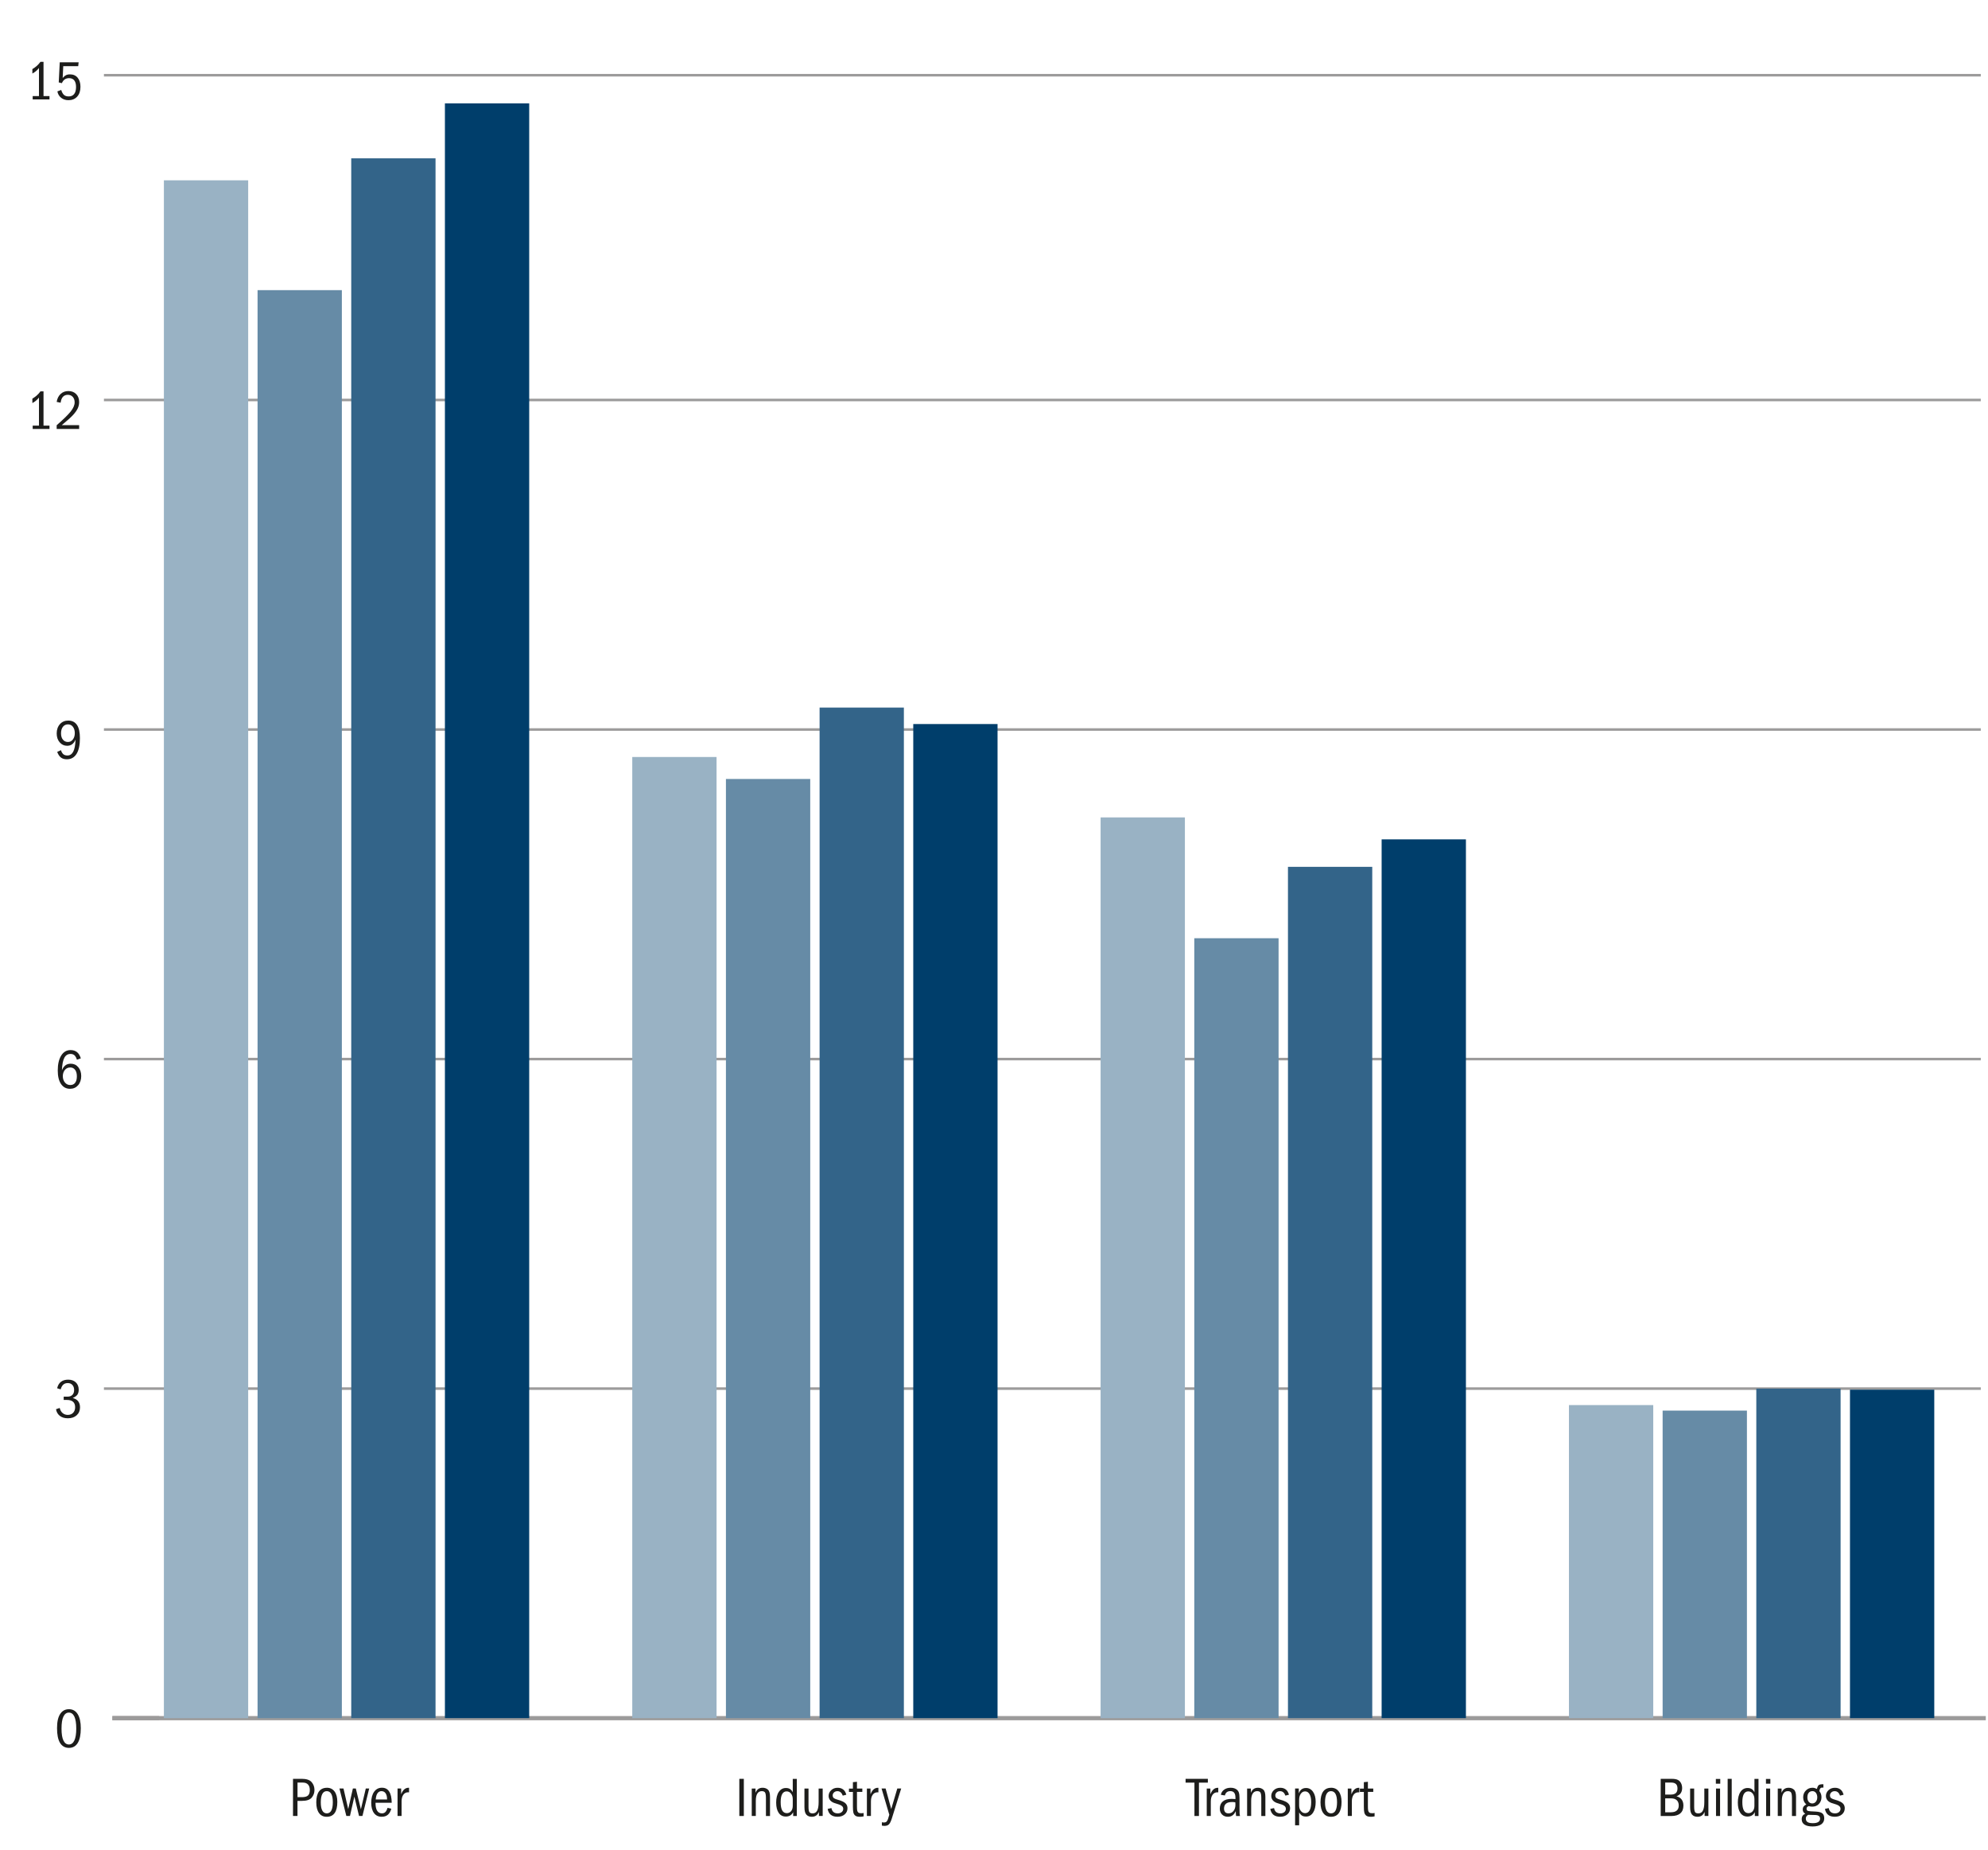 <svg xmlns="http://www.w3.org/2000/svg" id="Layer_1" width="750" height="697.69" viewBox="0 0 750 697.69"><defs><style>.cls-1{stroke-width:1.59px;}.cls-1,.cls-2{fill:none;stroke:#9c9b9b;stroke-miterlimit:10;}.cls-2{stroke-width:.96px;}.cls-3{fill:#1d1d1b;}.cls-3,.cls-4,.cls-5,.cls-6,.cls-7{stroke-width:0px;}.cls-4{fill:#336489;}.cls-5{fill:#99b2c4;}.cls-6{fill:#003e6b;}.cls-7{fill:#668ba6;}</style></defs><line class="cls-2" x1="39.21" y1="275.17" x2="747.28" y2="275.17"></line><line class="cls-1" x1="42.4" y1="648.07" x2="749.17" y2="648.07"></line><path class="cls-3" d="M26,644.69c1.44,0,2.55.63,3.32,1.88.77,1.25,1.16,3.02,1.16,5.3,0,2.45-.38,4.3-1.14,5.54-.76,1.25-1.87,1.87-3.33,1.87s-2.6-.63-3.36-1.88c-.76-1.25-1.13-3.1-1.13-5.55s.39-4.13,1.17-5.34c.78-1.21,1.89-1.82,3.33-1.82ZM25.98,645.97c-.87,0-1.55.49-2.04,1.48-.49.99-.73,2.5-.73,4.55s.24,3.5.72,4.5,1.17,1.5,2.07,1.5,1.56-.5,2.05-1.51c.48-1.01.72-2.51.72-4.49s-.24-3.52-.71-4.53c-.48-1-1.17-1.5-2.08-1.5Z"></path><path class="cls-3" d="M24.03,528.06v-1.26h1.45c.78,0,1.39-.22,1.83-.66.43-.44.65-1.05.65-1.84s-.21-1.42-.64-1.9c-.43-.48-1-.72-1.73-.72s-1.28.19-1.71.58c-.43.38-.76.98-1,1.79l-1.34-.42c.29-1.12.79-1.94,1.5-2.46.71-.52,1.6-.78,2.68-.78,1.22,0,2.18.35,2.9,1.04.71.69,1.07,1.61,1.07,2.76,0,.78-.17,1.41-.51,1.88-.34.47-.93.88-1.75,1.25.92.22,1.61.63,2.07,1.23.45.6.68,1.35.68,2.28,0,1.23-.42,2.23-1.25,2.99-.83.76-1.94,1.14-3.33,1.14-1.25,0-2.26-.31-3.04-.92-.78-.62-1.26-1.45-1.43-2.5l1.39-.48c.2.84.57,1.49,1.11,1.94s1.19.68,1.93.68c.84,0,1.51-.26,2.02-.78.5-.52.76-1.22.76-2.12s-.26-1.58-.78-2.04c-.52-.46-1.27-.69-2.27-.69h-1.24Z"></path><path class="cls-3" d="M29.02,399.73c-.24-.78-.55-1.35-.93-1.69s-.87-.51-1.46-.51c-1.05,0-1.83.48-2.35,1.44s-.83,2.53-.92,4.71c.35-.83.79-1.44,1.32-1.85.53-.41,1.2-.61,2.02-.61,1.15,0,2.09.44,2.83,1.31s1.11,1.99,1.11,3.35-.39,2.57-1.17,3.46-1.8,1.34-3.06,1.34c-1.44,0-2.57-.6-3.39-1.81-.82-1.2-1.23-2.9-1.23-5.08,0-2.37.43-4.24,1.29-5.63.86-1.39,2.04-2.08,3.54-2.08.97,0,1.77.25,2.42.76s1.13,1.29,1.45,2.37l-1.47.5ZM26.52,402.64c-.87,0-1.55.32-2.06.95-.5.63-.76,1.41-.76,2.33s.26,1.73.78,2.37c.52.64,1.19.97,2.02.97s1.43-.28,1.86-.85c.43-.57.64-1.38.64-2.43s-.22-1.87-.67-2.46c-.45-.59-1.05-.88-1.81-.88Z"></path><path class="cls-3" d="M23,282.95c.21.67.5,1.18.87,1.51.37.34.9.5,1.59.5.92,0,1.64-.47,2.15-1.41.51-.94.81-2.46.89-4.58-.35.8-.78,1.39-1.29,1.76-.51.38-1.14.57-1.88.57-1.12,0-2.06-.43-2.81-1.3-.76-.87-1.13-2-1.13-3.38s.41-2.59,1.22-3.49c.81-.9,1.85-1.34,3.13-1.34,1.46,0,2.55.55,3.3,1.65s1.11,2.76,1.11,4.99c0,2.59-.42,4.56-1.27,5.92-.85,1.36-2.07,2.04-3.66,2.04-.92,0-1.67-.22-2.25-.67-.57-.45-1.04-1.16-1.39-2.12l1.43-.65ZM25.66,273.22c-.8,0-1.44.3-1.92.91s-.72,1.44-.72,2.49c0,.99.24,1.79.72,2.37.48.59,1.12.88,1.9.88s1.38-.32,1.86-.96.72-1.43.72-2.38-.23-1.76-.7-2.38c-.47-.62-1.09-.93-1.86-.93Z"></path><path class="cls-3" d="M12.33,161.8v-1.26h2.37v-10.58c-.35.45-.73.84-1.13,1.17-.41.33-.86.63-1.36.91v-1.68c.57-.34,1.1-.71,1.58-1.12.48-.41.97-.95,1.47-1.61h1.16v12.92h2.25v1.26h-6.32Z"></path><path class="cls-3" d="M21.38,161.8v-1.41c2.56-2.23,4.33-3.96,5.31-5.2s1.47-2.38,1.47-3.43c0-.84-.23-1.52-.7-2.05-.47-.52-1.1-.79-1.88-.79-.74,0-1.34.24-1.81.72s-.76,1.24-.9,2.26l-1.49-.31c.21-1.27.71-2.27,1.5-3s1.76-1.09,2.91-1.09c1.22,0,2.2.38,2.95,1.14.75.76,1.12,1.77,1.12,3.01,0,.87-.19,1.69-.57,2.46-.38.77-.96,1.58-1.75,2.44s-2.2,2.12-4.23,3.8h6.55v1.45h-8.48Z"></path><path class="cls-3" d="M12.33,37.5v-1.26h2.37v-10.58c-.35.45-.73.84-1.13,1.17-.41.33-.86.63-1.36.91v-1.68c.57-.34,1.1-.71,1.58-1.12.48-.41.97-.95,1.47-1.61h1.16v12.92h2.25v1.26h-6.32Z"></path><path class="cls-3" d="M23.1,33.93c.25.84.59,1.46,1.01,1.85.42.39,1.02.59,1.81.59.9,0,1.58-.3,2.06-.91.48-.61.71-1.49.71-2.66,0-1.06-.22-1.88-.66-2.46-.44-.57-1.1-.86-1.96-.86-.62,0-1.14.14-1.59.43s-.82.77-1.14,1.46l-1.18-.29.38-7.58h7.12l-.15,1.45h-5.65l-.21,4.47c.39-.48.79-.82,1.2-1.04.41-.22.92-.33,1.55-.33,1.23,0,2.2.42,2.9,1.27.7.85,1.05,1.98,1.05,3.41,0,1.58-.41,2.82-1.24,3.72s-1.92,1.34-3.28,1.34c-1.08,0-2-.3-2.76-.9s-1.24-1.41-1.42-2.42l1.45-.55Z"></path><line class="cls-1" x1="42.4" y1="648.07" x2="60.07" y2="648.07"></line><line class="cls-2" x1="39.21" y1="523.77" x2="747.28" y2="523.77"></line><line class="cls-2" x1="39.21" y1="399.47" x2="747.28" y2="399.47"></line><line class="cls-2" x1="39.21" y1="150.87" x2="747.28" y2="150.87"></line><line class="cls-2" x1="39.21" y1="28.37" x2="747.28" y2="28.37"></line><rect class="cls-6" x="167.85" y="39" width="31.8" height="609.06"></rect><rect class="cls-6" x="344.54" y="273.1" width="31.8" height="374.97"></rect><rect class="cls-6" x="521.24" y="316.6" width="31.8" height="331.46"></rect><rect class="cls-6" x="697.93" y="524.18" width="31.8" height="123.88"></rect><rect class="cls-4" x="132.51" y="59.72" width="31.8" height="588.35"></rect><rect class="cls-4" x="309.2" y="266.89" width="31.8" height="381.18"></rect><rect class="cls-4" x="485.9" y="326.96" width="31.8" height="321.1"></rect><rect class="cls-4" x="662.59" y="523.77" width="31.8" height="124.3"></rect><rect class="cls-7" x="97.17" y="109.44" width="31.8" height="538.63"></rect><rect class="cls-7" x="273.87" y="293.82" width="31.8" height="354.25"></rect><rect class="cls-7" x="450.56" y="353.89" width="31.8" height="294.17"></rect><rect class="cls-7" x="627.25" y="532.06" width="31.8" height="116.01"></rect><rect class="cls-5" x="61.83" y="68.01" width="31.8" height="580.06"></rect><rect class="cls-5" x="238.53" y="285.53" width="31.8" height="362.54"></rect><rect class="cls-5" x="415.22" y="308.32" width="31.8" height="339.75"></rect><rect class="cls-5" x="591.91" y="529.98" width="31.8" height="118.08"></rect><path class="cls-3" d="M110.54,684.96v-14.01h3.25c1.79,0,3.05.41,3.77,1.24.72.83,1.08,1.82,1.08,2.98,0,1.09-.35,2.05-1.04,2.87-.69.82-1.93,1.23-3.71,1.23h-1.66v5.69h-1.7ZM113.88,677.87c1.09,0,1.87-.21,2.32-.63.46-.42.68-1.11.68-2.06,0-.9-.22-1.59-.67-2.08-.45-.49-1.11-.73-1.97-.73h-2v5.5h1.64Z"></path><path class="cls-3" d="M123.33,674.32c1.23,0,2.19.47,2.89,1.41.69.94,1.04,2.25,1.04,3.95,0,1.85-.34,3.24-1.01,4.18-.67.94-1.67,1.41-2.98,1.41s-2.23-.47-2.92-1.42c-.69-.95-1.03-2.29-1.03-4.04s.34-3.17,1.02-4.09,1.68-1.39,2.99-1.39ZM123.27,675.6c-.74,0-1.3.36-1.68,1.07s-.57,1.76-.57,3.13.19,2.45.58,3.14c.38.69.95,1.04,1.69,1.04s1.31-.35,1.69-1.04c.38-.69.58-1.74.58-3.14s-.19-2.45-.58-3.15c-.39-.7-.96-1.05-1.71-1.05Z"></path><path class="cls-3" d="M135.45,684.96l-1.76-7.29-1.66,7.29h-1.37l-2.6-10.35h1.53l1.78,7.75,1.76-7.75h1.11l1.91,7.83,1.85-7.83h1.28l-2.54,10.35h-1.3Z"></path><path class="cls-3" d="M147.63,682.23c-.27.98-.69,1.73-1.28,2.25-.59.52-1.37.78-2.35.78-1.25,0-2.22-.46-2.91-1.39s-1.04-2.23-1.04-3.93.37-3.11,1.1-4.12c.74-1.01,1.71-1.51,2.93-1.51s2.08.46,2.71,1.39.96,2.35.99,4.28h-6.11v.15c0,1.27.21,2.23.62,2.88.41.64,1.01.97,1.8.97.53,0,.97-.17,1.3-.5s.6-.86.8-1.58l1.45.34ZM146.03,678.73c0-1.02-.19-1.8-.56-2.33-.37-.53-.89-.8-1.56-.8-.6,0-1.09.25-1.47.76s-.61,1.3-.69,2.37h4.28Z"></path><path class="cls-3" d="M149.98,684.96v-10.35h1.36v2.16c.35-.87.75-1.49,1.21-1.87.45-.38.96-.57,1.52-.57h.25v1.72l-.36-.02c-.76,0-1.35.31-1.8.93s-.66,1.47-.66,2.53v5.46h-1.53Z"></path><path class="cls-3" d="M278.92,684.97v-14.01h1.7v14.01h-1.7Z"></path><path class="cls-3" d="M288.96,684.97v-6.7c0-1.02-.1-1.72-.3-2.1-.2-.38-.63-.57-1.27-.57-.74,0-1.3.31-1.68.92-.38.62-.57,1.53-.57,2.73v5.71h-1.53v-10.35h1.43v1.6c.28-.67.64-1.16,1.07-1.45s.97-.44,1.6-.44c.78,0,1.45.23,1.98.69s.81,1.37.81,2.71v7.25h-1.53Z"></path><path class="cls-3" d="M299.23,684.97v-1.45c-.29.59-.68,1.01-1.14,1.27-.47.26-1.01.39-1.63.39-1.16,0-2.06-.46-2.69-1.39-.63-.92-.95-2.22-.95-3.88s.33-3.05,1-4.03c.67-.98,1.56-1.47,2.68-1.47.64,0,1.17.14,1.57.41.41.27.74.68,1.01,1.21v-5.06h1.53v14.01h-1.39ZM299.08,678.65c0-.87-.22-1.58-.65-2.13-.43-.55-.99-.83-1.68-.83-.73,0-1.28.34-1.66,1.01-.38.67-.57,1.68-.57,3.02,0,1.43.19,2.48.58,3.16.38.68.97,1.02,1.75,1.02.64,0,1.18-.25,1.6-.75.42-.5.63-1.18.63-2.05v-2.46Z"></path><path class="cls-3" d="M308.95,684.97v-1.53c-.28.63-.64,1.09-1.08,1.39-.44.29-.98.44-1.63.44-.85,0-1.53-.27-2.02-.8-.49-.53-.73-1.48-.73-2.83v-7.01h1.53v6.85c0,.99.1,1.66.31,2,.21.34.63.51,1.26.51.77,0,1.34-.35,1.7-1.04.36-.69.55-1.75.55-3.16v-5.17h1.53v10.35h-1.43Z"></path><path class="cls-3" d="M314.96,680.14c-.78-.25-1.37-.61-1.76-1.08-.39-.47-.59-1.02-.59-1.65,0-.83.32-1.55.96-2.16.64-.62,1.45-.92,2.43-.92.83,0,1.52.21,2.08.63s.96,1.08,1.2,1.99l-1.34.34c-.2-.56-.46-.98-.8-1.26-.34-.28-.74-.42-1.22-.42-.52,0-.95.16-1.28.47s-.5.69-.5,1.12c0,.48.16.83.47,1.05.31.22.81.42,1.48.6.67.17,1.3.4,1.88.68.58.28,1.02.62,1.31,1.03.29.41.44.91.44,1.51,0,.92-.35,1.69-1.04,2.29-.69.6-1.6.9-2.72.9-1.04,0-1.87-.24-2.49-.71s-1.03-1.22-1.23-2.25l1.43-.32c.24,1.33,1.04,2,2.39,2,.6,0,1.1-.16,1.48-.48.38-.32.58-.73.58-1.22,0-.41-.14-.74-.41-1s-.64-.46-1.1-.62l-1.64-.53Z"></path><path class="cls-3" d="M325.81,685.12c-.38.07-.68.11-.89.13-.22.01-.39.02-.51.02-.81,0-1.4-.15-1.75-.44-.36-.29-.6-.67-.71-1.13-.12-.46-.18-1.26-.18-2.39v-5.42h-1.49v-1.26h1.49v-2.42l1.53-.15v2.56h2.02v1.26h-2.02v5.42c0,.77.03,1.32.1,1.64.07.32.21.57.43.74.22.17.57.25,1.06.25.18,0,.34,0,.48-.02.14-.01.29-.04.44-.08v1.3Z"></path><path class="cls-3" d="M327.05,684.97v-10.35h1.36v2.16c.35-.87.75-1.49,1.21-1.87.45-.38.96-.57,1.52-.57h.25v1.72l-.36-.02c-.76,0-1.35.31-1.8.93s-.66,1.47-.66,2.53v5.46h-1.53Z"></path><path class="cls-3" d="M332.7,687.34c.17.03.3.05.39.06.09.01.2.02.33.02.49,0,.84-.11,1.04-.32s.38-.52.53-.92.32-.97.51-1.68l-2.92-9.89h1.53l2.12,7.73,2.29-7.73h1.47l-3.51,11.23c-.34,1.09-.7,1.84-1.08,2.25-.39.41-.95.61-1.69.61-.34,0-.67-.04-1.01-.11v-1.26Z"></path><path class="cls-3" d="M450.62,684.97v-12.58h-3.34v-1.43h8.4v1.43h-3.36v12.58h-1.7Z"></path><path class="cls-3" d="M455.26,684.97v-10.35h1.37v2.16c.35-.87.75-1.49,1.21-1.87.45-.38.96-.57,1.52-.57h.25v1.72l-.36-.02c-.76,0-1.35.31-1.8.93-.44.62-.66,1.47-.66,2.53v5.46h-1.53Z"></path><path class="cls-3" d="M466.33,684.97c-.03-.24-.06-.51-.08-.81-.03-.3-.04-.64-.04-1.02-.36.76-.78,1.3-1.26,1.63-.48.33-1.05.49-1.72.49-.9,0-1.63-.28-2.19-.84s-.85-1.3-.85-2.23c0-1.18.38-2.08,1.14-2.72s1.89-.96,3.39-.96c.67.01,1.13.04,1.37.08v-.52c0-.83-.16-1.45-.47-1.86s-.8-.62-1.46-.62c-.52,0-.95.13-1.3.38s-.6.67-.76,1.26l-1.51-.25c.15-.81.56-1.46,1.23-1.94.66-.48,1.48-.72,2.45-.72.78,0,1.45.16,1.98.47.54.32.9.73,1.09,1.24.19.51.28,1.24.28,2.17v3.93c0,.9,0,1.51.03,1.84.02.33.07.66.16,1h-1.47ZM466.05,679.82c-.2-.04-.39-.07-.58-.09-.19-.02-.4-.03-.62-.03-1.06,0-1.84.21-2.33.63-.49.42-.74,1.04-.74,1.87,0,.53.14.96.41,1.29.27.33.71.49,1.31.49.76,0,1.38-.3,1.86-.91.48-.61.72-1.38.72-2.3,0-.39-.01-.71-.04-.94Z"></path><path class="cls-3" d="M475.84,684.97v-6.7c0-1.02-.1-1.72-.3-2.1s-.63-.57-1.27-.57c-.74,0-1.3.31-1.68.92-.38.62-.57,1.53-.57,2.73v5.71h-1.53v-10.35h1.43v1.6c.28-.67.64-1.16,1.07-1.45s.97-.44,1.6-.44c.78,0,1.45.23,1.98.69.54.46.81,1.37.81,2.71v7.25h-1.53Z"></path><path class="cls-3" d="M481.95,680.14c-.78-.25-1.37-.61-1.76-1.08-.39-.47-.59-1.02-.59-1.65,0-.83.32-1.55.96-2.16s1.45-.92,2.43-.92c.83,0,1.52.21,2.08.63.56.42.96,1.08,1.2,1.99l-1.34.34c-.2-.56-.46-.98-.8-1.26-.34-.28-.74-.42-1.22-.42-.52,0-.95.16-1.28.47s-.5.69-.5,1.12c0,.48.16.83.47,1.05.31.22.81.42,1.48.6.67.17,1.3.4,1.88.68.58.28,1.02.62,1.31,1.03.29.41.44.91.44,1.51,0,.92-.35,1.69-1.04,2.29-.69.6-1.6.9-2.72.9-1.04,0-1.87-.24-2.49-.71-.62-.48-1.03-1.22-1.23-2.25l1.43-.32c.24,1.33,1.04,2,2.39,2,.6,0,1.1-.16,1.48-.48s.58-.73.58-1.22c0-.41-.14-.74-.41-1-.27-.26-.64-.46-1.1-.62l-1.64-.53Z"></path><path class="cls-3" d="M488.59,688.47v-13.86h1.39v1.81c.29-.71.66-1.23,1.11-1.54.45-.31.99-.47,1.64-.47,1.09,0,1.97.48,2.63,1.43s1,2.22,1,3.8c0,1.71-.33,3.06-.98,4.05-.65.99-1.54,1.49-2.66,1.49-.64,0-1.16-.12-1.54-.36-.38-.24-.74-.64-1.06-1.2v4.85h-1.53ZM490.12,681.06c0,.83.22,1.5.66,2.04.44.53.98.8,1.61.8.73,0,1.29-.35,1.68-1.05.39-.7.59-1.74.59-3.11,0-1.29-.2-2.29-.61-2.99s-.96-1.06-1.66-1.06-1.22.3-1.64.89c-.42.6-.63,1.35-.63,2.26v2.23Z"></path><path class="cls-3" d="M502.19,674.32c1.23,0,2.19.47,2.89,1.41.69.94,1.04,2.25,1.04,3.95,0,1.85-.34,3.24-1.01,4.18-.67.94-1.67,1.41-2.98,1.41s-2.23-.47-2.92-1.42c-.69-.95-1.03-2.29-1.03-4.04s.34-3.17,1.02-4.09c.68-.92,1.68-1.39,2.99-1.39ZM502.13,675.6c-.74,0-1.3.36-1.68,1.07s-.57,1.76-.57,3.13.19,2.45.58,3.14c.38.69.95,1.04,1.69,1.04s1.31-.35,1.69-1.04c.38-.69.58-1.74.58-3.14s-.19-2.45-.58-3.15c-.38-.7-.96-1.05-1.71-1.05Z"></path><path class="cls-3" d="M508.47,684.97v-10.35h1.37v2.16c.35-.87.75-1.49,1.21-1.87.45-.38.96-.57,1.52-.57h.25v1.72l-.36-.02c-.76,0-1.35.31-1.8.93-.44.62-.66,1.47-.66,2.53v5.46h-1.53Z"></path><path class="cls-3" d="M518.57,685.12c-.38.07-.68.11-.89.13-.22.01-.39.02-.51.02-.81,0-1.4-.15-1.75-.44-.36-.29-.59-.67-.71-1.13s-.18-1.26-.18-2.39v-5.42h-1.49v-1.26h1.49v-2.42l1.53-.15v2.56h2.02v1.26h-2.02v5.42c0,.77.04,1.32.11,1.64.07.32.21.57.43.74.22.17.57.25,1.06.25.18,0,.34,0,.48-.02.14-.01.29-.04.44-.08v1.3Z"></path><path class="cls-3" d="M626.52,684.97v-14.01h4.22c.99,0,1.75.14,2.27.41.52.27.91.69,1.19,1.24s.41,1.17.41,1.84c0,.74-.17,1.37-.51,1.88-.34.51-.88.91-1.63,1.21.85.21,1.5.61,1.95,1.21.45.6.67,1.37.67,2.32,0,1.27-.39,2.24-1.17,2.91-.78.67-1.91,1-3.39,1h-4.01ZM630.22,676.9c.91,0,1.58-.18,2-.56s.63-.96.63-1.75-.2-1.33-.6-1.69c-.4-.36-1-.54-1.82-.54h-2.21v4.54h2ZM630.47,683.56c.91,0,1.61-.21,2.11-.64.5-.43.75-1.07.75-1.92s-.25-1.52-.75-1.98c-.5-.47-1.21-.7-2.15-.7h-2.21v5.25h2.25Z"></path><path class="cls-3" d="M643.09,684.97v-1.53c-.28.63-.64,1.09-1.08,1.39-.44.29-.98.44-1.63.44-.85,0-1.53-.27-2.02-.8s-.74-1.48-.74-2.83v-7.01h1.53v6.85c0,.99.11,1.66.32,2,.21.34.63.51,1.26.51.77,0,1.34-.35,1.7-1.04.36-.69.55-1.75.55-3.16v-5.17h1.53v10.35h-1.43Z"></path><path class="cls-3" d="M647.33,672.79v-1.79h1.66v1.79h-1.66ZM647.39,684.97v-10.35h1.53v10.35h-1.53Z"></path><path class="cls-3" d="M651.78,684.97v-14.01h1.53v14.01h-1.53Z"></path><path class="cls-3" d="M662.03,684.97v-1.45c-.29.59-.68,1.01-1.14,1.27-.47.26-1.01.39-1.63.39-1.16,0-2.06-.46-2.69-1.39s-.95-2.22-.95-3.88.33-3.05,1-4.03c.66-.98,1.56-1.47,2.68-1.47.64,0,1.17.14,1.58.41.41.27.74.68,1.01,1.21v-5.06h1.53v14.01h-1.39ZM661.88,678.65c0-.87-.22-1.58-.65-2.13-.43-.55-.99-.83-1.68-.83-.73,0-1.28.34-1.66,1.01-.38.67-.57,1.68-.57,3.02,0,1.43.19,2.48.58,3.16.38.68.97,1.02,1.75,1.02.64,0,1.18-.25,1.6-.75s.63-1.18.63-2.05v-2.46Z"></path><path class="cls-3" d="M666.23,672.79v-1.79h1.66v1.79h-1.66ZM666.29,684.97v-10.35h1.53v10.35h-1.53Z"></path><path class="cls-3" d="M676.04,684.97v-6.7c0-1.02-.1-1.72-.3-2.1s-.63-.57-1.27-.57c-.74,0-1.3.31-1.68.92-.38.62-.57,1.53-.57,2.73v5.71h-1.53v-10.35h1.43v1.6c.28-.67.64-1.16,1.07-1.45s.97-.44,1.6-.44c.78,0,1.45.23,1.98.69.54.46.81,1.37.81,2.71v7.25h-1.53Z"></path><path class="cls-3" d="M685.07,683.31c1.18.07,2,.3,2.46.69s.69,1.02.69,1.89c0,.95-.38,1.69-1.13,2.23-.76.53-1.84.8-3.26.8-1.32,0-2.33-.23-3.04-.69s-1.07-1.13-1.07-2.02c0-1.06.45-1.75,1.36-2.06-.35-.22-.6-.46-.75-.72-.15-.26-.22-.56-.22-.89,0-.48.12-.86.35-1.17.23-.3.56-.55,1-.75-.42-.36-.72-.77-.91-1.22-.19-.45-.28-.95-.28-1.51,0-1.01.34-1.85,1.03-2.54.69-.69,1.5-1.03,2.46-1.03.35,0,.65.04.91.13.26.08.52.19.79.32.17-.73.39-1.2.67-1.43s.75-.34,1.41-.34h.36v1.3s-.09-.02-.16-.03c-.06,0-.14-.01-.24-.01-.36,0-.63.11-.79.33-.16.22-.27.54-.33.98.29.38.5.76.62,1.13.12.38.18.78.18,1.2,0,.99-.32,1.83-.97,2.52-.64.69-1.48,1.03-2.52,1.03-.25,0-.48-.02-.67-.05-.2-.04-.4-.08-.61-.14-.32.1-.55.22-.67.38s-.19.35-.19.59c0,.31.09.54.26.69s.63.25,1.38.29l1.89.1ZM682.15,684.53c-.32.21-.55.42-.68.64s-.2.47-.2.77c0,.59.21,1.03.62,1.31s1.09.43,2.03.43,1.58-.15,2.04-.44.69-.71.69-1.26c0-.87-.57-1.32-1.71-1.37-1.14-.04-2.07-.07-2.78-.08ZM683.77,675.6c-.59,0-1.05.2-1.4.61-.34.41-.51.99-.51,1.74,0,.7.17,1.26.51,1.67.34.41.79.62,1.33.62s1-.22,1.35-.65c.36-.43.54-.99.54-1.66s-.17-1.21-.49-1.66c-.33-.45-.77-.67-1.33-.67Z"></path><path class="cls-3" d="M691.2,680.14c-.78-.25-1.37-.61-1.76-1.08-.39-.47-.59-1.02-.59-1.65,0-.83.32-1.55.96-2.16s1.45-.92,2.43-.92c.83,0,1.52.21,2.08.63.56.42.96,1.08,1.2,1.99l-1.34.34c-.2-.56-.46-.98-.8-1.26-.34-.28-.74-.42-1.22-.42-.52,0-.95.16-1.28.47s-.5.69-.5,1.12c0,.48.16.83.47,1.05.31.22.81.42,1.48.6.67.17,1.3.4,1.88.68.58.28,1.02.62,1.31,1.03.29.41.44.91.44,1.51,0,.92-.35,1.69-1.04,2.29-.69.6-1.6.9-2.72.9-1.04,0-1.87-.24-2.49-.71-.62-.48-1.03-1.22-1.23-2.25l1.43-.32c.24,1.33,1.04,2,2.39,2,.6,0,1.1-.16,1.48-.48s.58-.73.58-1.22c0-.41-.14-.74-.41-1-.27-.26-.64-.46-1.1-.62l-1.64-.53Z"></path></svg>